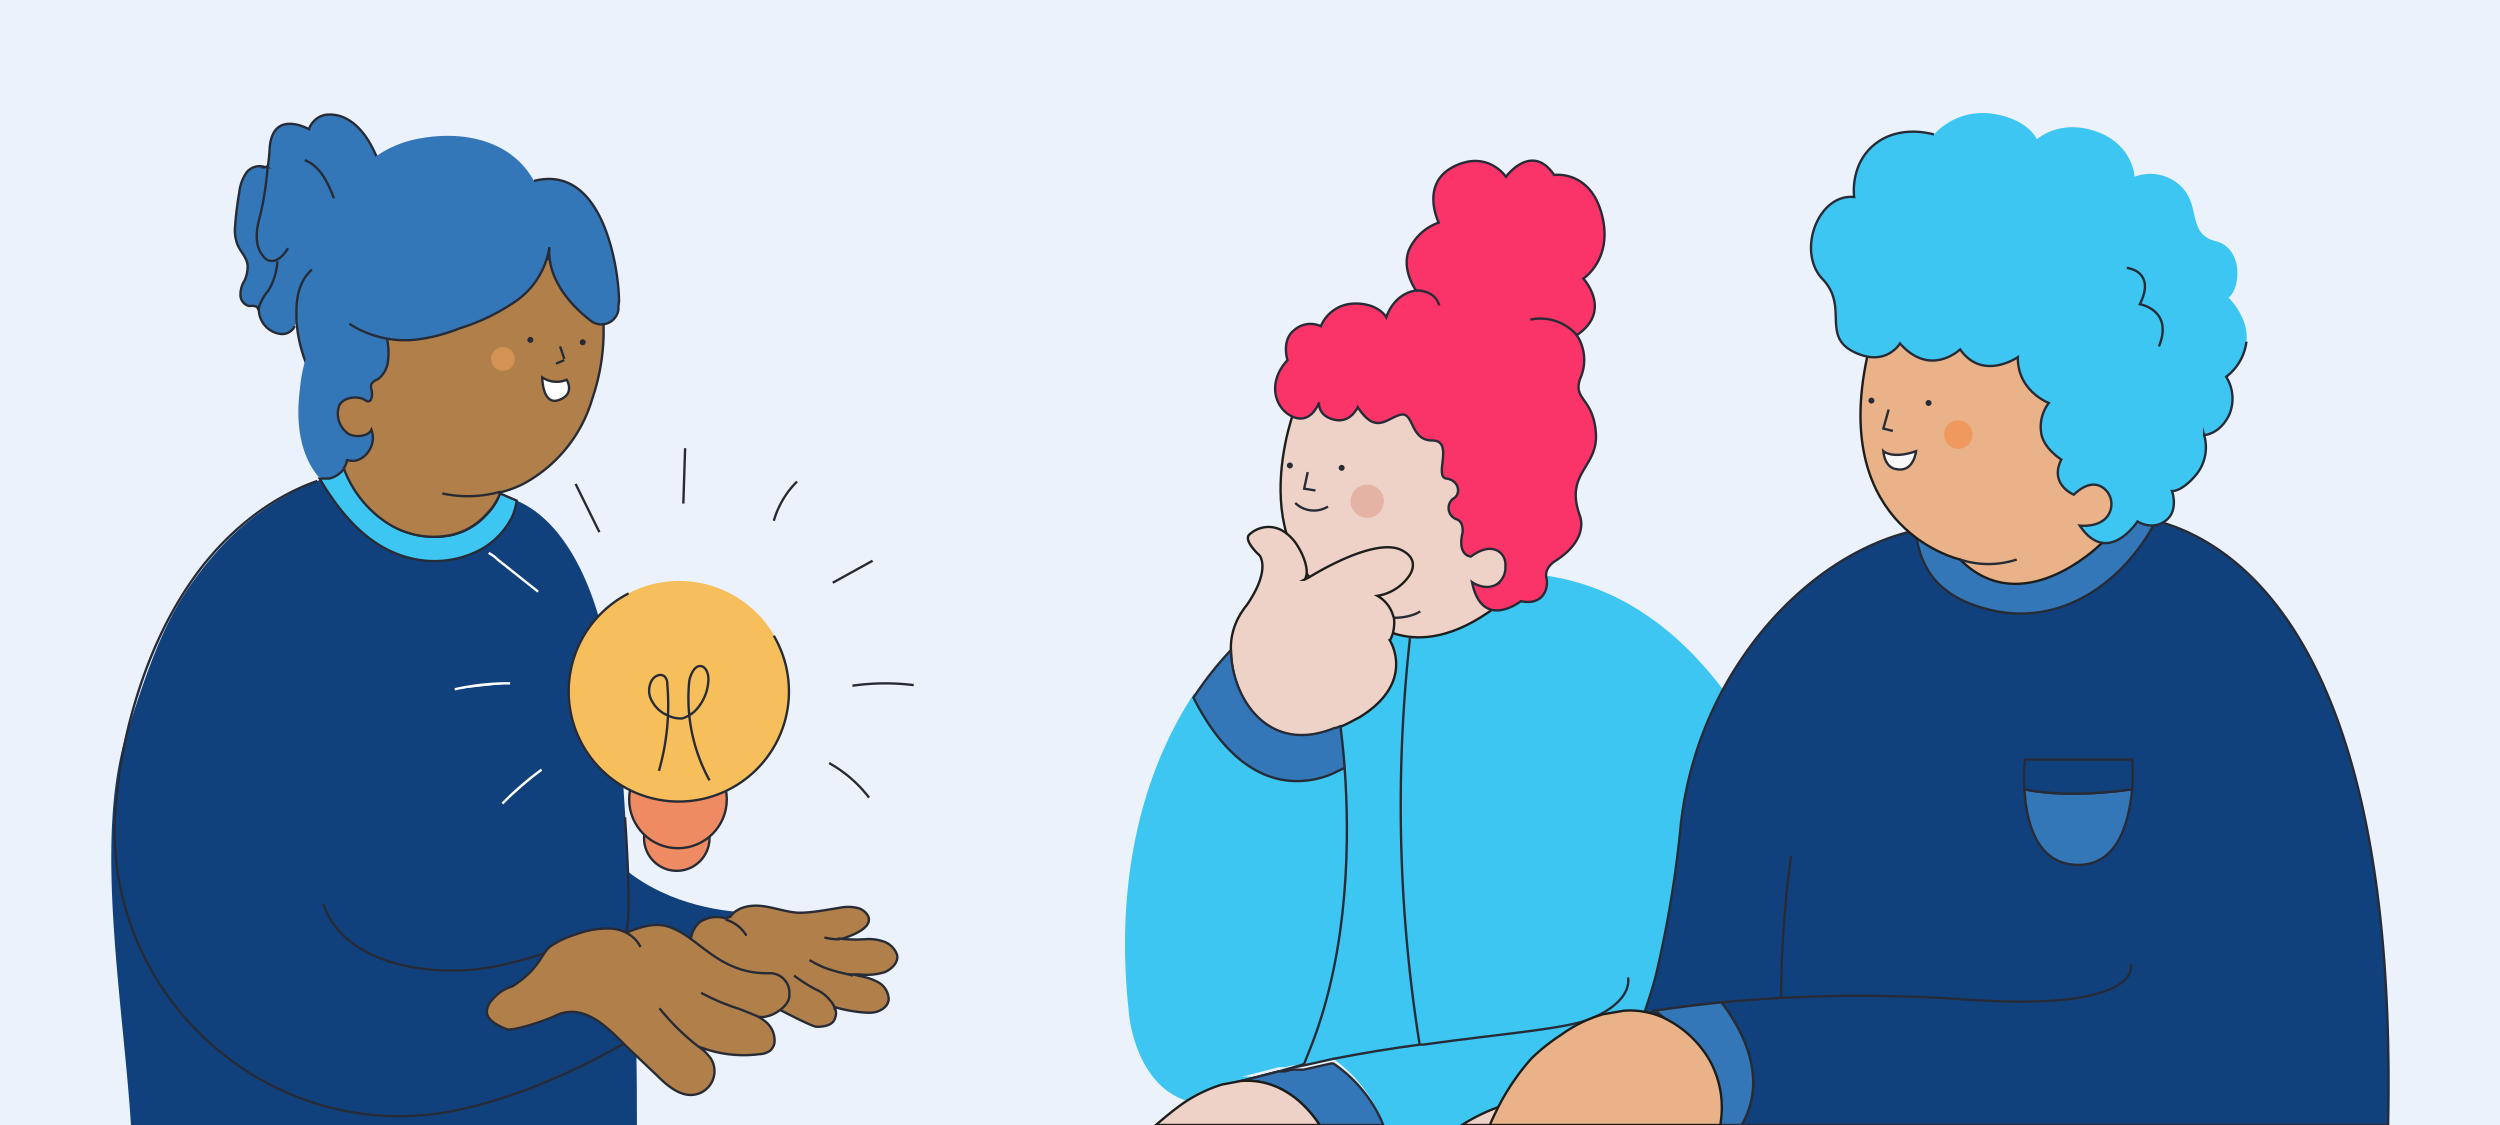 <?xml version="1.0" encoding="utf-8"?>
<svg xmlns="http://www.w3.org/2000/svg" data-name="Capa 2" id="Capa_2" viewBox="0 0 420 189">
  <rect x="0" y="0" width="420" height="189" fill="#333333" stroke="none"/>
  <defs>
    <style>.cls-1{fill:#ebf2fb;}.cls-2,.cls-8{fill:#3dc6f2;}.cls-19,.cls-3{fill:#11417d;}.cls-4{fill:#b17f49;}.cls-10,.cls-12,.cls-16,.cls-18,.cls-19,.cls-4,.cls-5,.cls-6,.cls-8{stroke:#272b36;}.cls-10,.cls-12,.cls-13,.cls-15,.cls-16,.cls-18,.cls-19,.cls-20,.cls-4,.cls-5,.cls-6,.cls-8{stroke-miterlimit:10;stroke-width:0.4px;}.cls-5{fill:none;}.cls-6,.cls-7{fill:#3377b8;}.cls-9{fill:#272b36;}.cls-10,.cls-13{fill:#fff;}.cls-11{fill:#d39354;}.cls-12{fill:#ef8b63;}.cls-13{stroke:#fff;}.cls-14{fill:#f7bf5c;}.cls-15{fill:#efd2c7;}.cls-15,.cls-20{stroke:#1d1d1b;}.cls-16{fill:#fa3369;}.cls-17{fill:#e5b3a3;}.cls-18{fill:#f9f9f9;}.cls-20{fill:#eab288;}.cls-21{fill:#ef995e;}</style>
  </defs>
  <rect class="cls-1" height="189" transform="translate(420 189) rotate(-180)" width="420"/>
  <path class="cls-2" d="M313.6,189H232.4a22.9,22.9,0,0,0-8.4-11.1h-.1L219,179h-2l-1.1.3h-1.1l-6.2,1.6c7.8-.5,12.2,5.9,13.1,7.4h-5.2c.4-3-1.3-5.2-8.7-3.4a7.1,7.1,0,0,1-2,.4,12.6,12.6,0,0,1-7.1-.6h0c-8-3.1-9-14.1-9-14.1-3-26.5,4.3-44.1,10.9-54.1,7.9,15.8,17.7,15,23,12.9a16.7,16.7,0,0,0,2.3-1.1h0c-.2-2.9-.5-5.3-.7-7l-.7.3h-.2c-11.3,4.6-17.4-5.1-17.5-13.1a18.3,18.3,0,0,1,2.5-2.3s-.9-2.4,2.2-4.9,4.7-2.8,9.8-3.8a88.8,88.8,0,0,1,15.4-1.6c5.3-.1,11.6,0,19.1.4h0c14.4.8,25.2,8.5,33.4,19.2,11.4,14.8,17.7,35.3,21,51C312.3,177.5,313.2,185.7,313.6,189Z"/>
  <path class="cls-3" d="M126.7,153.3s-35.6,1.2-31.9-38.2L70.3,166.8l20.8,13,34.3-13Z"/>
  <path class="cls-4" d="M122.7,154c1.1-1.6,3.3-2,5.2-1.8s3.8.9,5.7,1.1,5-.4,7.5-.8a6.9,6.9,0,0,1,3.2.1c1,.3,4.4,2.8-2.8,5.1h-.4a25.9,25.9,0,0,0,4.1.1,7.5,7.5,0,0,1,3,.3,3.6,3.6,0,0,1,2.5,2.3c.3,1.1-.7,2.3-2,2.9a10.2,10.2,0,0,1-4.3.4h-1.1l1.3.3a10,10,0,0,1,2.9,1,3.4,3.4,0,0,1,1.8,2.8c0,1.2-1.2,2.1-2.6,2.3s-5-.4-6.4-.9v.3a1.9,1.9,0,0,1,0,1.5c-.3,1.2-1.7,1.5-3.1,1.5s-18.2-9.3-19.4-10.1l-1.4-2.3a4.5,4.5,0,0,1,1.2-5.2,5,5,0,0,1,4.3-.6Z"/>
  <path class="cls-5" d="M143.3,163.9c-3.9-.9-5.1-1.3-7.3-2.6"/>
  <path class="cls-5" d="M121.9,154.5a5.9,5.9,0,0,1,3.5,2.7"/>
  <path class="cls-5" d="M138.5,157.5a9.8,9.8,0,0,0,2.6.3"/>
  <path class="cls-6" d="M49.8,53.9a24.5,24.5,0,0,0,3.8,11.4l13.2-20L63.7,27.4c-1.1-2.9-2.7-5.9-5.4-7.4a5.9,5.9,0,0,0-3.7-.7,3.7,3.7,0,0,0-2.7,2.4s-6.2-3.5-6.6,3.3a28.5,28.5,0,0,1-.3,2.9l-.4.2a2.8,2.8,0,0,0-3.2.9,7.3,7.3,0,0,0-1.2,3.3,55.4,55.4,0,0,0-.7,5.7,6.7,6.7,0,0,0,.4,3.1c.5,1.2,1.6,2.2,1.7,3.5a5.6,5.6,0,0,1-.5,2.5,4.4,4.4,0,0,0-.7,2.4,1.9,1.9,0,0,0,1.4,1.9c.6,0,1.3-.1,1.5.4l.2-.2a4.2,4.2,0,0,0,1.1,3.2,4.1,4.1,0,0,0,2.5,1.3,2.3,2.3,0,0,0,2.4-1.3"/>
  <path class="cls-5" d="M45,27.9c-.1.6-.1,1.3-.2,1.9a48.5,48.5,0,0,1-1.4,7.6c-.4,1.9-.5,4.1.8,5.6a1.8,1.8,0,0,0,1.1.8c1.3.3,2.4-1,3.1-2.1"/>
  <path class="cls-5" d="M46.6,43.9a10.8,10.8,0,0,1-1.5,4.9,8.8,8.8,0,0,0-1.6,2.8"/>
  <path class="cls-7" d="M55.5,38c-.1-2.6,4.1-12.7,14.8-14.7,8.9-1.7,18.2,1,20.8,10.6l-7,41.4L70.3,86.5,53.5,80.1c-3.3-4-3.8-9.6-3.1-14.8a23.8,23.8,0,0,1,.6-3.7l5.9-21.4Z"/>
  <path class="cls-3" d="M22,189h85c0-13.2-.1-24-2.5-60.3a136.5,136.5,0,0,0-3.6-23.9c-1.6-6.1-5.7-17.1-14.1-20.7a5,5,0,0,0-3.2-.2c-.1.9-5.5,1.7-6,2.6s-6.8.9-9,2.1,5.7-1.1,1.7-2.1c-6.7-1.8-9.1,1-12.5-5-.8-.2,5.3-1.6,4.8-2.1s-7.7.7-9.3,1.4C43.3,84.8,37,91.2,32,98.3s-7.6,15.6-10.4,23.9C15.5,139.7,20.7,168.2,22,189Z"/>
  <path class="cls-8" d="M53.7,80.4c3.5,6,8.3,11.6,15,13.3a16.5,16.5,0,0,0,12.1-1.4A12.9,12.9,0,0,0,86,86.9a9.8,9.8,0,0,0,.8-2.8L84,82.9a9.9,9.9,0,0,1-2.2,3.5,11.2,11.2,0,0,1-6,3.5,14.4,14.4,0,0,1-10.9-2.2,18.7,18.7,0,0,1-7-8.9v-.2a4.3,4.3,0,0,1-2.6,1.8Z"/>
  <path class="cls-4" d="M58.3,77.4a4.3,4.3,0,0,1-.5,1.2v.2a18.7,18.7,0,0,0,7,8.9,14.4,14.4,0,0,0,10.9,2.2,11.2,11.2,0,0,0,6-3.5A9.9,9.9,0,0,0,84,82.9h.1v-.2a17.4,17.4,0,0,0,3.8-1.4A23.8,23.8,0,0,0,99.5,67a35.3,35.3,0,0,0,1.2-18.5v-.3a6.2,6.2,0,0,1-2.2-1,5.3,5.3,0,0,1-2.2-3.6c-1,.5-3.5-1.9-4.3-2.6l.8,2.2c-.1,1.2-2.9-1-3.8,0s-2.3,1.8-3.7,0c-.4,1.4-1.8.8-3.3,1s-5.5,2.2-6.3.9c-.4,2,.4,2.6-1.5,3s-4.1,3.5-5.4,2a5.1,5.1,0,0,1-2,5.5,4,4,0,0,1-1.8.7v.5a11.5,11.5,0,0,1,.2,3.7,4.4,4.4,0,0,1-1.7,3.2,2.3,2.3,0,0,0-1.1.8c-.2.5.1,1.1.1,1.7s-.2,1.7-1.2,1-3.5-.6-4.3.9a4.1,4.1,0,0,0,1.3,4.6c1,.9,3.6.7,4.1-.5a3.9,3.9,0,0,1-.4,3.5A3.8,3.8,0,0,1,60.7,77a2.8,2.8,0,0,1-2.3.3h-.1Z"/>
  <path class="cls-5" d="M94.1,58.2l.7,2.1"/>
  <path class="cls-5" d="M94.8,60.5l-1.4.6"/>
  <path class="cls-9" d="M97.9,58a.5.5,0,0,0,0-1,.5.5,0,1,0,0,1Z"/>
  <path class="cls-9" d="M89.1,57.6a.5.5,0,1,0,0-1,.5.5,0,0,0,0,1Z"/>
  <path class="cls-10" d="M95.2,63.8a4.3,4.3,0,0,1-4.1-.4s0,4.8,2.8,3.8S95.2,63.8,95.2,63.8Z"/>
  <circle class="cls-11" cx="84.5" cy="60.3" r="2"/>
  <path class="cls-5" d="M84.1,82.6a20.3,20.3,0,0,1-9.8.3"/>
  <path class="cls-5" d="M53.3,80.8c-8.5,3-15.7,9.1-20.9,16.5S23.8,113.2,21.6,122a88.2,88.2,0,0,0-2.1,12.5c-3.3,32.6,26.3,59.1,58.3,51.8,8.3-1.9,17.7-5.6,28.1-11.6"/>
  <path class="cls-5" d="M54.3,151.8c3.5,10.7,19.4,12.8,30.1,10.3A76.2,76.2,0,0,0,97.3,158"/>
  <path class="cls-4" d="M105.2,156.7c2.2-.9,4.6-1.7,6.8-1.1,5.2,1.4,8.5,8.1,17.2,7.9a3.3,3.3,0,0,1,3.4,3.7,1.7,1.7,0,0,1-.1.7c-.6,1.7-3.4,3.3-5.1,2.9l-.7-.3a6.5,6.5,0,0,1,1.6.9,4.1,4.1,0,0,1,1.8,3.9,2.5,2.5,0,0,1-.7,1.2,3.2,3.2,0,0,1-1.8.6,20.6,20.6,0,0,1-10.3-1.3,8,8,0,0,1,2.1,2,4,4,0,0,1-2.7,6.1c-2.4.4-4.6-1.5-6.3-3.2l-4.1-3.9c-3.1-2.8-7.5-8.7-12.9-6.2-1.8.9-7.4,2.7-8.3,2.3s-3.3-1.3-3.3-2.9a2.9,2.9,0,0,1,.7-1.8,7,7,0,0,1,3.6-2.5c4.8-3.1,4.7-5.5,6.5-6.8a15.3,15.3,0,0,1,4.1-1.9,15,15,0,0,1,5.9-1,6.3,6.3,0,0,1,3.4,1.2"/>
  <path class="cls-5" d="M107.6,159.1a4.9,4.9,0,0,0-1.6-1.9"/>
  <path class="cls-5" d="M117.8,166.8a36.1,36.1,0,0,0,6.4,2.7l2.5,1"/>
  <path class="cls-5" d="M110.8,169.4a39.4,39.4,0,0,0,6.5,6.4"/>
  <path class="cls-6" d="M89.7,30.4c11.7-3,14.3,14.9,14.3,20.3a5.7,5.7,0,0,0-.1,1.3,2.9,2.9,0,0,1-4.5,2c-4.1-3.1-7.5-7.6-7.1-12.5a13.5,13.5,0,0,1-5.5,9,34.9,34.9,0,0,1-9.7,4.7,28.3,28.3,0,0,1-7.6,1.9,17.2,17.2,0,0,1-10.8-2.7"/>
  <path class="cls-5" d="M51.2,26.9c2.6,1,3.9,3.8,4.9,6.4"/>
  <path class="cls-5" d="M49.8,53.9v-1c-.1-2.8.5-5.8,2.6-7.6"/>
  <path class="cls-5" d="M140.3,169.7a3.2,3.2,0,0,0-.9-1.7,6.1,6.1,0,0,0-2.4-1.8,28.8,28.8,0,0,1-3.6-2.3"/>
  <path class="cls-5" d="M105,137.3s1.2,16.3.2,19.4"/>
  <circle class="cls-12" cx="113.7" cy="140.8" r="5.5"/>
  <path class="cls-10" d="M114.8,84.6l.3-9.3"/>
  <path class="cls-13" d="M76.4,115.8a40.8,40.8,0,0,1,9.3-1"/>
  <path class="cls-10" d="M143.2,115.2a39.5,39.5,0,0,1,10.3-.1"/>
  <path class="cls-10" d="M96.7,81.3l4,8.1"/>
  <path class="cls-13" d="M82.1,92.9A5.8,5.8,0,0,1,83.6,94l6.8,5.4"/>
  <path class="cls-13" d="M84.4,135a52,52,0,0,1,6.6-5.7"/>
  <path class="cls-10" d="M130,87.5a15.3,15.3,0,0,1,3.9-6.6"/>
  <path class="cls-10" d="M139.9,97.9l6.7-3.7"/>
  <path class="cls-10" d="M139.3,128.2A22,22,0,0,1,146,134"/>
  <circle class="cls-12" cx="113.9" cy="134.3" r="8.2"/>
  <circle class="cls-14" cx="114.1" cy="116.1" r="18.5"/>
  <path class="cls-5" d="M110.7,129.5a39.9,39.9,0,0,0,1.4-14.6,1.7,1.7,0,0,0-.4-1.2c-.7-.7-1.9-.1-2.3.8a3.5,3.5,0,0,0,.2,3.4,5.3,5.3,0,0,0,2.6,2.3,4.9,4.9,0,0,0,2.4.5,5.5,5.5,0,0,0,2.1-1.2,7.8,7.8,0,0,0,2.3-5.1c.1-1-.3-2.4-1.3-2.5s-1.7,1.4-1.9,2.5a28.7,28.7,0,0,0,3.4,16.7"/>
  <path class="cls-5" d="M130,106.8a18.5,18.5,0,1,1-24.4-7.1"/>
  <path class="cls-15" d="M217.7,68.2S207.1,94.7,229,103.1c0,0,7.9,9.7,22.4-1.2s-.1-30.9-.1-30.9l-7.1-8.4-17.6-.9-7.5,1.6Z"/>
  <path class="cls-16" d="M228.1,68.4s-1.2,2.8-4,2.1-2.5-2.9-2.5-2.9-1.2,3.6-4.2,2.5-4.8-5.6-1.1-9.6c0,0-1.1-3.4,1.2-5.1a4.1,4.1,0,0,1,4.4-.6,6.2,6.2,0,0,1,5.6-3.8c4.1-.1,5.4,2.3,5.4,2.3s1.1-3.9,5-4.5c0,0-2.5-3.4-1.2-6.8a8.6,8.6,0,0,1,5-4.6s-3.2-6.5,2.5-9.4,8.8,1.7,8.8,1.7,4.3-5.9,8.1-.3c0,0,6-.9,8,6.6S266,46.8,266,46.8s5,5.4-1.1,9.5a7.6,7.6,0,0,1,.7,7c-1.6,3.9,2,3.3,2.5,9.3s-5.3,6.7-2.7,14c0,0,1.8,3.9-4.2,7.7,0,0-1.8,1.1-1.4,2.8s-.5,4.7-4.3,3.9c0,0-6.5,5.1-8.2-3.2,0,0,2.1,1.5,4.1.4a3.4,3.4,0,0,0,1.5-3.1,2.7,2.7,0,0,0-.9-2.3c-.9-.7-2.4-1.1-4.9.7,0,0-2.3-.1-1.4-4,0,0,.3-1.9-1.1-2.3a2,2,0,0,1-.5-3.4c1.4-.7,1.1-3.1-1.1-3.4s1.4-6.4-2.4-6.4-3-5-5.4-4.3S231.1,73,228.1,68.4Z"/>
  <path class="cls-5" d="M238.6,102.7s-2.8,2.2-9.6.4"/>
  <polyline class="cls-5" points="219.7 79.3 219.1 82.1 221 82.4"/>
  <path class="cls-5" d="M223.1,85.1a4.5,4.5,0,0,1-5.5-.6"/>
  <circle class="cls-17" cx="229.7" cy="84.2" r="2.8"/>
  <path class="cls-9" d="M225.4,79.1a.5.5,0,0,0,0-1,.5.5,0,0,0,0,1Z"/>
  <path class="cls-9" d="M216.7,78.7a.5.5,0,1,0,0-1,.5.5,0,0,0,0,1Z"/>
  <path class="cls-5" d="M264.9,56.3a8.1,8.1,0,0,0-7.8-2.6"/>
  <path class="cls-5" d="M237.9,48.8s3.1-.2,3.9,2.5"/>
  <path class="cls-15" d="M224.2,122.4h.2l.8-.3c1.2-.5,2.2-1.1,3.2-1.6,9.6-5.9,5.1-12.9,5.1-12.9a6.1,6.1,0,0,0,.5-1.2,7.4,7.4,0,0,0,.2-2.5l-.3-.9a5.6,5.6,0,0,0-2.5-2.9,8,8,0,0,0,5.3-3.3c1.1-1.6,1-3.4-1.5-4.5-4.2-1.7-12.7,3.1-15.3,4.7l-.8.4c.1,0,.3-.3.4-.9s0-2.5-1.7-5.1a7.4,7.4,0,0,0-1.7-1.8,4.7,4.7,0,0,0-6.3.3c-.8,1.1,1.8,3.4,1.8,3.4s2,2.3-2.1,8.3a10.5,10.5,0,0,0-.8,1.1,10.9,10.9,0,0,0-1.9,6.7C206.9,117.3,213,127,224.2,122.4Z"/>
  <path class="cls-5" d="M219,179v-.2h0c.1,0,.1,0,.1-.1l1.2-3c6.5-16.7,6.4-35.6,5.6-46.7"/>
  <path class="cls-5" d="M219,178.8l-1,.3-3.2.9,3.2-.8,1-.2,4.9-1.1c5.1-1,10.1-1.8,14.6-2.4h.6c13.5-1.9,24-2.6,28.3-4.4,7.2-3.1,6.1-6.9,6.1-6.9"/>
  <path class="cls-18" d="M207.4,181.9l1.2-.3,6.2-1.6-6.3,1.6Z"/>
  <path class="cls-5" d="M236.9,107a255.5,255.5,0,0,0,1.6,68.5"/>
  <path class="cls-6" d="M200.5,117.2c8,15.8,17.8,15,23.1,12.9l2.3-1.1c-.2-2.9-.5-5.3-.7-7l-.8.3h-.2c-11.2,4.6-17.3-5.1-17.4-13.1A59.7,59.7,0,0,0,200.5,117.2Z"/>
  <path class="cls-6" d="M232.4,189H221.7c-1-1.5-5.3-7.9-13.1-7.4h0l6.2-1.6h1.1l1.1-.3h2l4.9-1.1h0A23.1,23.1,0,0,1,232.4,189Z"/>
  <path class="cls-19" d="M401.2,189H292.6c4.5-7.8.2-15.9-3.4-20.6-5.9.6-9.8,1.2-11.2,1.4a19.2,19.2,0,0,1,1.7,1.3,11.3,11.3,0,0,1,4.8,9.1,11.7,11.7,0,0,1-3.8,8.8H264.6v-3.1l5.9-6,5-8.3a8.4,8.4,0,0,0,.8-1.6l.3-.9c.4-1.2,1-3,1.6-5.3a188.1,188.1,0,0,0,4.2-25.5,62.2,62.2,0,0,1,6.8-22c7.4-13.9,19.6-24.3,32.6-27.2.6,4.2,3.1,11.4,13.2,13.5s21.6-4.5,27.2-15.1C375.5,90.9,402.9,107.8,401.2,189Z"/>
  <path class="cls-5" d="M358,161.9s2.5,8.2-28,6a249.1,249.1,0,0,0-40.8.5"/>
  <path class="cls-5" d="M278,169.8l-.6.2"/>
  <path class="cls-5" d="M299.2,167.6a187,187,0,0,1,1.7-23.8"/>
  <path class="cls-6" d="M362.2,87.5c-5.6,10.6-15.9,17.5-27.2,15.1s-12.6-9.3-13.2-13.5a30.3,30.3,0,0,1,4.2-.6c20.8-1.8,29.2-1.8,29.2-1.8A21.4,21.4,0,0,1,362.2,87.5Z"/>
  <path class="cls-6" d="M358.2,132.6c-.5,5.3-2.3,12.9-9.3,12.7s-8.5-7.6-8.8-12.7C342.9,133.2,348.8,133.9,358.2,132.6Z"/>
  <path class="cls-19" d="M358.2,132.6c-9.4,1.3-15.3.6-18.1,0a26.9,26.9,0,0,1,.1-5h18A34.4,34.4,0,0,1,358.2,132.6Z"/>
  <path class="cls-15" d="M221.7,189H194.2q2.4-2.1,4.5-3.6h0a24.7,24.7,0,0,1,6.6-3.2l3.2-.6h.1C216.4,181.1,220.7,187.5,221.7,189Z"/>
  <path class="cls-6" d="M292.6,189H280.7a11.7,11.7,0,0,0,3.8-8.8,11.3,11.3,0,0,0-4.8-9.1,19.2,19.2,0,0,0-1.7-1.3c1.4-.2,5.3-.8,11.2-1.4C292.8,173.1,297.1,181.2,292.6,189Z"/>
  <path class="cls-20" d="M329.3,94s-21.9-4.9-15.6-34.1l8-10.7,19.3-.8L350.1,60l9,16.4v8.1l-2.5,3.7-4,3.5S339.6,104.4,329.3,94Z"/>
  <path class="cls-2" d="M329.3,58.7s-5,4.8-10.1-1c0,0-2.4,4.1-7.8,1.4s-.8-7.6-5.2-12.2-.8-14.4,5.3-13.8c0,0-.8-5.5,3.5-8.9s9.9-1.6,9.9-1.6a11.1,11.1,0,0,1,9.8-3.5c6.1.9,7.5,4.3,7.5,4.3s3.8-3.5,10-1.3,6.4,7.6,6.4,7.6a7.4,7.4,0,0,1,7.7,1.5c3.5,3.2,1.1,8.1,5.9,9.3s4.2,8.1,2.2,9.5c0,0,3.5,3.4,3,7.4a8.7,8.7,0,0,1-3.4,5.9,6.9,6.9,0,0,1,.5,6.4c-1.6,3.3-4.2,3.4-4.2,3.4a7.3,7.3,0,0,1-1.3,6.6c-2.5,3-4.1,2.8-4.1,2.8s1.2,3.3-1.1,5-4.7.1-4.7.1-5,7.7-9.7.7c0,0,4,.5,5.1-2.4a3.4,3.4,0,0,0-1.4-4.1c-1-.6-2.6-.7-4.7,1.3,0,0-4.2-1.7-2.1-5.9,0,0-3.1-1.9-3.4-4.6a6.6,6.6,0,0,1,1.3-4.9s-5.3-2-5.2-7.7C339,60,333.1,64.1,329.3,58.7Z"/>
  <path class="cls-5" d="M357.3,45s5,.5,2.2,6.1c0,0,5.7,1,3.2,7.1"/>
  <polyline class="cls-5" points="317.3 68.8 316.4 72 318 72.4"/>
  <path class="cls-18" d="M316.4,75.8s1.5,1.4,5.5,0c0,0-.4,3.7-3.4,3C318.5,78.8,316.7,78.7,316.4,75.8Z"/>
  <path class="cls-9" d="M314.4,67.8a.5.5,0,0,0,0-1,.5.5,0,1,0,0,1Z"/>
  <path class="cls-9" d="M324,68.2a.5.5,0,0,0,0-1,.5.5,0,1,0,0,1Z"/>
  <circle class="cls-21" cx="329" cy="73" r="2.4"/>
  <path class="cls-5" d="M329.3,94a15.2,15.2,0,0,0,9.5,0"/>
  <path class="cls-15" d="M245.6,189a31.4,31.4,0,0,1,6.1-3,54.7,54.7,0,0,1,6.1-2l6.8,3.4,3.2,1.6Z"/>
  <path class="cls-20" d="M289,189H250.3c.4-1,.9-2,1.4-3a39.2,39.2,0,0,1,5.6-8.2,32.1,32.1,0,0,1,4.9-3.9,23.2,23.2,0,0,1,7.1-3.5l3.5-.6h.1a12.7,12.7,0,0,1,3.4.2,12.3,12.3,0,0,1,3.4,1.1,17.8,17.8,0,0,1,7.5,7A16.4,16.4,0,0,1,289,189Z"/>
  <path class="cls-5" d="M377.4,57.4a8.7,8.7,0,0,1-3.4,5.9,6.9,6.9,0,0,1,.5,6.4c-1.6,3.3-4.2,3.4-4.2,3.4a7.3,7.3,0,0,1-1.3,6.6c-2.5,3-4.1,2.8-4.1,2.8s1.2,3.3-1.1,5-4.7.1-4.7.1-5,7.7-9.7.7c0,0,4,.5,5.1-2.4a3.4,3.4,0,0,0-1.4-4.1c-1-.6-2.6-.7-4.7,1.3,0,0-4.2-1.7-2.1-5.9,0,0-3.1-1.9-3.4-4.6a6.6,6.6,0,0,1,1.3-4.9s-5.3-2-5.2-7.7c0,0-5.9,4.1-9.7-1.3,0,0-5,4.8-10.1-1,0,0-2.4,4.1-7.8,1.4s-.8-7.6-5.2-12.2-.8-14.4,5.3-13.8c0,0-.8-5.5,3.5-8.9s9.9-1.6,9.9-1.6"/>
</svg>